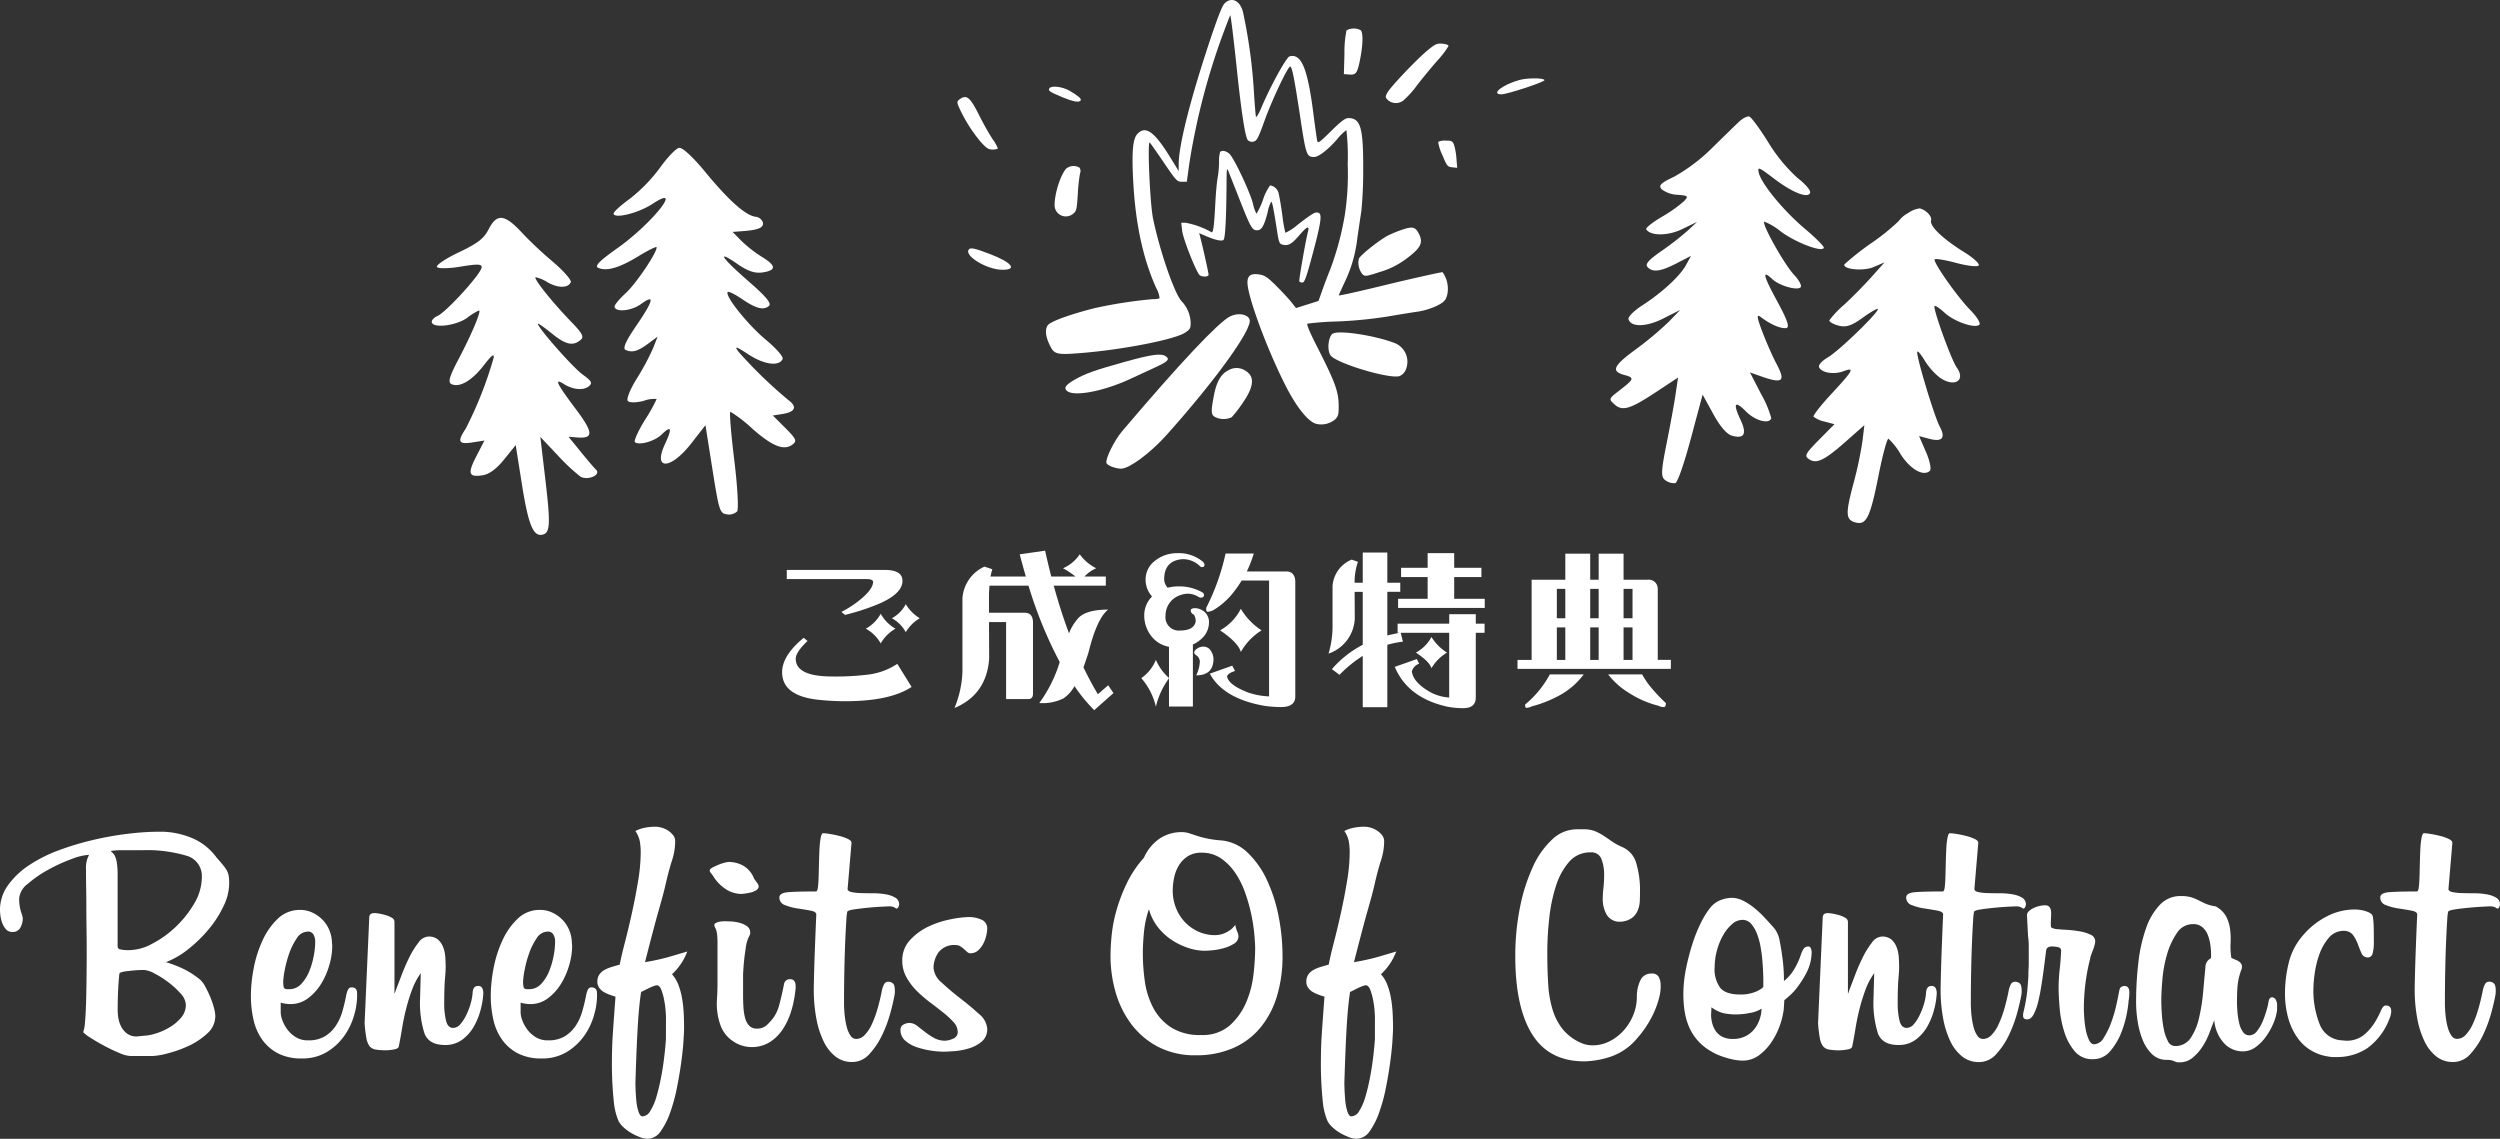 <svg xmlns="http://www.w3.org/2000/svg" width="485.416" height="221.112" viewBox="0 0 485.416 221.112">
  <rect x="0" y="0" width="485.416" height="221.112" fill="#333333" stroke="none"/>
  <g id="グループ_654" data-name="グループ 654" transform="translate(-20507.1 -15327)">
    <g id="グループ_648" data-name="グループ 648" transform="translate(20050 12497)">
      <g id="グループ_584" data-name="グループ 584" transform="translate(474.664 2815.044)">
        <path id="パス_1588" data-name="パス 1588" d="M436.539,379.18c-.507.82-2.213,3.688-3.784,6.359a34.248,34.248,0,0,1-5.6,7.185c-2.226,1.889-2.549,2.446-1.747,2.987a5.3,5.3,0,0,0,3.24.256c2.1-.386,2.208-.321,1.558.89a26.844,26.844,0,0,1-3.37,4.038c-1.491,1.524-2.5,2.9-2.288,3.106,1.095,1.069,4.387.184,6.675-1.791l2.48-2.143-1.24,2a57.617,57.617,0,0,1-3.942,5.215c-2.032,2.415-2.482,3.344-1.812,3.753,1.258.766,2.671.176,5.277-2.205l2.291-2.089-.453,1.908c-.562,2.376-3.067,6.357-6.163,9.791-1.32,1.462-2.164,2.914-1.926,3.305.865,1.421,3.706.616,6.442-1.825l2.8-2.5-1.558,2.8a63.644,63.644,0,0,1-4.83,6.867c-3.375,4.2-3.546,5.34-.8,5.34,2.034,0,2.032.256-.044,2.989-1.737,2.288-1.737,2.288-.4,2.992,1.876.989,3.189.186,7.3-4.454l3.321-3.75.383,3.274c.21,1.8.567,6.2.795,9.76.352,5.531.6,6.546,1.685,6.9a2.793,2.793,0,0,0,1.939,0c.391-.243.668-4.038.668-9.188v-8.774l2.989,3.116c1.952,2.034,3.561,3.116,4.641,3.116q3.622,0,.779-3.37c-2.363-2.8-2.138-3.471.619-1.858,2.164,1.266,5.024,1.237,5.024-.049a20.055,20.055,0,0,0-3.147-4.038l-3.147-3.466,1.972.158c4.832.391,5.283-.2,2.472-3.209-1.017-1.095-2.87-3.4-4.157-5.182-1.794-2.482-2.032-3.093-1.051-2.694,2.164.883,4.237,1.2,5.277.815.753-.28-.008-1.46-2.9-4.511-4.04-4.26-4.6-5.314-2.117-3.991,1.651.88,5.218.95,5.72.111.21-.344-.634-1.263-1.843-2.006-2.353-1.449-8.743-8.008-8.264-8.484a12.11,12.11,0,0,1,3.686,1.061c3.435,1.317,8.805,1.835,8.787.846-.008-.28-2.047-1.462-4.527-2.622-4.894-2.293-10.425-6.251-11.445-8.189-.582-1.105-.316-1.077,3.181.357,4.2,1.721,7.48,2.068,7.454.789-.008-.461-1.382-1.39-3.1-2.1a31.532,31.532,0,0,1-7.247-5.182c-2.288-2.148-4.493-3.911-4.9-3.911s-1.141.668-1.651,1.493Z" transform="matrix(0.966, 0.259, -0.259, 0.966, -3.397, -440.751)" fill="#fff"/>
        <path id="パス_1589" data-name="パス 1589" d="M15.072,3.243A31.157,31.157,0,0,1,8.341,8.276c-1.952.984-3.555,2.049-3.555,2.359,0,1.058,4.844.63,7.738-.686C19.373,6.836,11.9,13.7,4.406,17.4.631,19.264-.5,20.109.191,20.552c1.516.968,4.026.658,8.055-1,2.075-.855,3.776-1.383,3.776-1.176,0,.937-5.036,6.355-7.3,7.853-1.447.96-2.579,1.959-2.579,2.277,0,1.153,3.145,1.332,5.159.292,3.028-1.562,2.561-.356-1.537,3.985-2.554,2.707-3.381,3.991-2.8,4.354,1.206.763,2.267.635,4.531-.54L9.5,35.551,8.277,37.629a47.62,47.62,0,0,1-4.06,5.348c-1.578,1.824-2.636,3.591-2.39,4s1.573.612,3.02.471a5.854,5.854,0,0,1,2.579.031A33.8,33.8,0,0,1,4.47,51.219c-1.614,1.888-2.759,3.66-2.518,3.9.781.784,3.84.394,5.348-.676,2.157-1.532,2.269-.9.348,1.936-3.179,4.682.282,5.138,5.064.666l3.271-3.058V62.64c0,8.181.077,8.675,1.386,9.093a2.311,2.311,0,0,0,2.075-.254c.379-.379.835-4.907,1.009-10s.5-9.31.722-9.31A25.616,25.616,0,0,1,24.9,56.127c3.363,4.026,5.4,5.2,7.259,4.177.922-.51.794-.968-.945-3.358L29.2,54.178H31.15c2.454,0,3.035-.935,1.529-2.454a88.844,88.844,0,0,1-8.094-10.76c-.725-1.375-.42-1.24,1.908.856C29.137,44.2,31.959,45,32.8,43.607c.23-.379-.963-2.267-2.625-4.155-2.992-3.4-6.557-9.649-5.889-10.32.177-.174,1.258.576,2.454,1.7,2.454,2.315,3.852,2.933,5.033,2.223.643-.384-.223-1.849-3.171-5.374-4.529-5.41-5.284-7.169-1.547-3.6,1.762,1.683,3.058,2.344,4.593,2.344,2.707,0,2.761-.907.19-3.076a24.345,24.345,0,0,1-3.366-3.624l-1.416-1.982,1.888.156c3.145.259,4.216-.005,4.216-1.037a1.69,1.69,0,0,0-1.258-1.332q-2.832-.868-8.271-10.12C21.711,2.141,20.018,0,19.352,0c-.6,0-2.551,1.48-4.28,3.243Z" transform="translate(95.18 46.692) rotate(-9)" fill="#fff"/>
        <path id="パス_1590" data-name="パス 1590" d="M448.95,382.49a5.451,5.451,0,0,0-1.367,1.972,41.206,41.206,0,0,1-4.007,5.5,51.84,51.84,0,0,0-4.007,5.371c0,1.015,3.942.334,5.6-.965l1.845-1.449-1.719,3.4c-.929,1.845-2.632,4.843-3.719,6.551a18.846,18.846,0,0,0-2,3.686c0,.3.89.541,1.972.541,1.5,0,2.485-.637,4.133-2.671,1.183-1.462,2.273-2.555,2.41-2.415.427.437-5.208,9.856-6.926,11.572-.888.89-1.418,1.869-1.2,2.226.6.991,3.111.795,4.765-.373,2.029-1.434,1.882-.774-1.072,4.822-1.411,2.671-2.4,4.99-2.2,5.182a5.3,5.3,0,0,0,2.322.352h1.97l-2.1,3.686c-1.845,3.243-1.97,3.74-1.017,4.113,1.69.663,3-.425,6.036-5l2.738-4.131.445,3.083a74.6,74.6,0,0,1,.445,8.3c0,6.23.347,7.312,2.35,7.312,2.182,0,2.5-1.654,1.941-10.11-.264-4.007-.251-7.247.031-7.247a13.179,13.179,0,0,1,3.116,2.355c2.542,2.3,5.365,3.013,6.245,1.587.238-.388-.5-1.876-1.667-3.339l-2.1-2.64h1.97c2.671,0,3.168-.96,1.447-2.8-1.553-1.654-7.995-12.056-7.995-12.907,0-.287.795.256,1.812,1.24a13.145,13.145,0,0,0,3.657,2.441c3.243,1.222,5.171-.7,2.733-2.72-1.462-1.214-7.615-10.068-7.247-10.436.142-.142,1.144.21,2.288.807,2.226,1.157,6.434,1.436,7.043.466.22-.355-.875-1.385-2.464-2.316-2.989-1.755-9.193-6.921-9.209-7.666-.008-.243,1.9-.445,4.185-.445s4.283-.3,4.387-.668-1.4-1.147-3.305-1.724c-4.705-1.418-7.886-3.147-7.886-4.286,0-.839-1.4-1.716-2.733-1.716a4.778,4.778,0,0,0-1.939,1.462Z" transform="matrix(0.966, 0.259, -0.259, 0.966, 18.31, -429.441)" fill="#fff"/>
        <path id="パス_1593" data-name="パス 1593" d="M13.686,1.882c-1.135,1.575-2.52,2.331-6.36,3.46-2.7.8-4.795,1.76-4.657,2.141s2.108.679,4.562.661c3.4-.026,4.242.154,3.978.848-.517,1.358-8.16,7.454-9.923,7.912-.817.215-1.4.74-1.268,1.15.379,1.171,4.728,1.229,6.931.095A11.263,11.263,0,0,1,9.4,17.11c.582,0-2.067,4.28-5.453,8.809-2.257,3.022-2.718,4.034-2.034,4.49,1.429.953,4.027-.056,6.731-2.615,1.826-1.726,2.446-2.054,2.121-1.119a75.1,75.1,0,0,1-7.5,12.712c-2.054,2.223-1.86,2.83.909,2.83H6.509L4.478,44.985c-2.262,3.084-2.134,3.839.645,3.839q1.952,0,4.6-2.392l2.641-2.39V51.78c0,7.74.558,10.256,2.267,10.256,1.662,0,2.011-1.509,2.362-10.256l.343-8.557,2.738,4a37.142,37.142,0,0,0,3.745,4.828c1.258,1.04,4.078.31,3.212-.832-.312-.415-1.409-2.2-2.425-3.965l-1.857-3.207,1.573.384c3.225.786,3.355-.384.622-5.545-2.869-5.412-3.227-6.629-1.5-5.1,1.573,1.4,3.64,1.9,4.782,1.171.781-.5.63-.914-.881-2.413C25.7,30.915,20.289,22.4,20.289,21.451c0-.2,1.073.82,2.372,2.267,2.374,2.641,3.732,3.161,5.43,2.072.692-.441.395-1.255-1.381-3.773C23.7,17.74,20.7,12.453,21.3,12.453a7.51,7.51,0,0,1,2.139,1.355c1.826,1.455,3.786,1.747,4.434.658.225-.379-1.048-2.39-2.828-4.467a76.893,76.893,0,0,1-4.764-6.1c-2.961-4.528-4.449-4.984-6.59-2.013Z" transform="translate(63.467 59.811) rotate(-9)" fill="#fff"/>
      </g>
      <path id="パス_1709" data-name="パス 1709" d="M30.68-14.147a7.77,7.77,0,0,0-2.707,2.707,6.814,6.814,0,0,0-2.707-2.707,6.522,6.522,0,0,0,2.707-2.739A7.934,7.934,0,0,0,30.68-14.147ZM27.328-21.4q0,2.449-4.479,4.415a43.788,43.788,0,0,1-6.671,2.191l-.709-.58a20.032,20.032,0,0,0,3.738-2.449q2.417-2,2.417-3.384,0-.548-1.386-.548H4.866v-1.772H23.88Q27.328-23.525,27.328-21.4Zm-1.354,9.281a7.606,7.606,0,0,0-2.868,2.868,7.3,7.3,0,0,0-2.9-2.868,7.234,7.234,0,0,0,2.9-2.9A7.484,7.484,0,0,0,25.975-12.117ZM29.1-.806Q24.911,1.966,16.21,1.966a49.294,49.294,0,0,1-5.317-.29Q3.964.9,3.964-3.674q0-3.223,4.189-6.671l.741.612Q6.606-7.541,6.606-6.284q0,3.448,7.09,3.448a50.5,50.5,0,0,0,6.574-.322,13.243,13.243,0,0,0,6.059-2.127ZM44.228-20.464q-.064.741-.1,1.611v3.642H51.06q1.482,0,1.611,1.676V.58q-.032.935-.87.967H47.45V-13.406H44.131l.032,7.122Q43.648.677,37.428,3.287a20.174,20.174,0,0,0,1.547-7.122v-14.18a7.268,7.268,0,0,1,4.286-6.155l1.515.516a13.624,13.624,0,0,0-.354,1.418h6.864q-.612-2.095-1.192-4.318l4.931-.709q.58,2.61,1.192,5.027h4.705A15.581,15.581,0,0,0,58.5-23.848a7.514,7.514,0,0,0,3.255-2.707,8.72,8.72,0,0,0,3.19,2.707,6.968,6.968,0,0,0-2.288,1.611h4.157v1.772H56.7q1.354,4.931,2.965,9.249a9.434,9.434,0,0,1,1.966-3.126q1.644-1.482,5.64-1.482-2.191,1.708-3.835,8.379-.516,1.579-.967,2.836,1.354,2.8,2.8,5.221l2-1.74L68.3.387,64.563,3.706A32.015,32.015,0,0,1,60.728-.967,6.955,6.955,0,0,1,58.6,1.418a9.152,9.152,0,0,1-4.705.9A26.267,26.267,0,0,0,57.86-5.64,82.948,82.948,0,0,1,51.8-20.464ZM79.078-8.6a5.562,5.562,0,0,1-3.062-1.644,6.467,6.467,0,0,1-1.74-4.576,5.105,5.105,0,0,1,1.515-3.545,4.883,4.883,0,0,1-1.257-3.287,4.544,4.544,0,0,1,1.772-3.609,6.786,6.786,0,0,1,4.286-1.515,7.289,7.289,0,0,1,5.124,1.708.946.946,0,0,1,.258.516q0,.483-.516.483-.226,0-.548-.354a4.72,4.72,0,0,0-3.19-1.192q-3.545.258-3.577,3.867a2.489,2.489,0,0,0,.677,1.676,8.871,8.871,0,0,1,2.159-.258,9.058,9.058,0,0,1,4.576,1.16.617.617,0,0,1,.322.483q0,.516-.58.548a1.039,1.039,0,0,1-.451-.129,4.074,4.074,0,0,0-2.127-.645,5.015,5.015,0,0,0-2.514.806,4.19,4.19,0,0,0-1.8,3.48,2.579,2.579,0,0,0,2.8,2.868q2.739,0,3.062-1.772a2.483,2.483,0,0,0-.354-1.321.871.871,0,0,1-.612-.838q.032-.387.838-.419a3.121,3.121,0,0,1,1.74.645,2.643,2.643,0,0,1,.967,2.127,4.337,4.337,0,0,1-1.772,3.448,5.484,5.484,0,0,1-1.354.838V3H79.078V-2.481a15.185,15.185,0,0,0-2.546,5.511A12.8,12.8,0,0,0,73.7-2.514a8,8,0,0,0,2.836-3.545,9.866,9.866,0,0,0,2.546,3.513Zm6.768-.032a1.669,1.669,0,0,1,1.386.838,3.076,3.076,0,0,1,.483,1.772q-.129,2.965-3.352,2.965a7,7,0,0,0,.709-2.675,1.559,1.559,0,0,0-.806-1.289.689.689,0,0,1-.29-.451.6.6,0,0,1,.129-.387A2.207,2.207,0,0,1,85.845-8.637Zm4.222-18.079h5.479a25.5,25.5,0,0,1-1.354,3.48h7.638q1.644,0,1.772,1.869v22.4q0,2.063-2.771,2.063a23.73,23.73,0,0,1-3.158-.226Q89.648,1.482,87.005-3.384l4.351-1.547L91.9-3.9q-1.354.419-1.547,1.031Q90.615-1.192,94.482.29a14.411,14.411,0,0,0,4.028.741V-21.463H93.193A24.842,24.842,0,0,1,91.775-19.4a14.444,14.444,0,0,1-4.061,3.674,2.691,2.691,0,0,1-1.192.322q-.226,0-.226-.741A43.646,43.646,0,0,0,90.067-26.716Zm2.965,10.731a12.537,12.537,0,0,0,4.028,4.189,11.647,11.647,0,0,0-4.028,4.189Q92.484-9.442,89-11.795A9.877,9.877,0,0,0,93.032-15.984Zm22.088-3.287.032,5.124a7.518,7.518,0,0,1-5.092,6.864,18.966,18.966,0,0,0,.773-4.834V-20.4a5.994,5.994,0,0,1,3.706-5.124l1.225.419a12.2,12.2,0,0,0-.645,4.061H116.7v-5.865h4.77v5.865h2.514v1.772h-2.514V-10.8q1.192-.29,2.417-.516h-.419v-1.772h10.022v-1.837h5.156v1.837h1.708v1.772h-1.708V1.257q0,2.063-2.481,2.063a17.143,17.143,0,0,1-3.029-.29q-7.7-1.708-10.216-7.734L127.2-6.22l.451.9a2.268,2.268,0,0,0-1.418,1.482q.258,2.191,3.674,4.093a9.075,9.075,0,0,0,3.577,1V-11.312h-9.41L124.5-9.6a19.39,19.39,0,0,0-3.029.612V3.126H116.7V-6.832a24.151,24.151,0,0,0-4.512,3.674l-1.482-1.1A20.24,20.24,0,0,1,116.7-8.991v-10.28Zm9.023-4.673H129.3V-26.78h5.156v2.836h5.285v1.8h-5.285v4.222h5.93v1.772H123.563v-1.772H129.3V-22.14h-5.156Zm5.9,13.438a9.228,9.228,0,0,0,3.029,3.029,8.452,8.452,0,0,0-3.029,3.029q-.419-1.321-3.029-3.029A7.344,7.344,0,0,0,130.041-10.506Zm16.706,4.447h2.739V-21.624h6.542v-5.06h4.834v5.06h1.644v-5.06h4.834v5.06h4.737a1.748,1.748,0,0,1,1.9,1.837V-6.059h2.546v1.74H146.747Zm22.333,0v-6.316h-1.74v6.316Zm-6.574,0v-6.316h-1.644v6.316Zm-6.478,0v-6.316h-1.644v6.316Zm-1.644-8.089h1.644v-5.7h-1.644Zm6.478-5.7v5.7h1.644v-5.7Zm6.478,0v5.7h1.74v-5.7Zm-14.309,16.6h6.574A14.449,14.449,0,0,1,154.771.9a22.984,22.984,0,0,1-5.253,2.063,2.561,2.561,0,0,1-1.063.29q-.226,0-.226-.645A19.59,19.59,0,0,0,153.031-3.255Zm17.918,0a15.283,15.283,0,0,0,1.869,2.707,31.58,31.58,0,0,0,2.739,2.868q0,.709-.354.773a2.292,2.292,0,0,1-1.1-.258,19.066,19.066,0,0,1-5.8-2.546,14.7,14.7,0,0,1-3.964-3.545Z" transform="translate(605 2964.186)" fill="#fff"/>
      <path id="パス_1710" data-name="パス 1710" d="M37.6-32.361a10.207,10.207,0,0,1-1.069,4.243,20.68,20.68,0,0,1-2.829,4.451,26.515,26.515,0,0,1-3.968,3.9,16.364,16.364,0,0,1-4.416,2.588,22.37,22.37,0,0,1,3.484,1.345,16.338,16.338,0,0,1,3.208,2.1,4.662,4.662,0,0,1,.931,1.276,20.218,20.218,0,0,1,.966,2,16.321,16.321,0,0,1,.724,2.1,6.8,6.8,0,0,1,.276,1.656,4.514,4.514,0,0,1-1.621,3.416A13.84,13.84,0,0,1,29.6-.863,23.541,23.541,0,0,1,25.565.552a13.734,13.734,0,0,1-2.726.483H18.354a6.245,6.245,0,0,1-2.1-.586q-1.414-.587-2.9-1.38T10.695-2.484a7.23,7.23,0,0,1-1.449-1.1,6.406,6.406,0,0,0,.345-1.829q.138-1.414.207-3.519t.1-4.692q.034-2.587.035-5.278T9.9-23.771q-.034-2.173-.034-4.071T9.832-31.5Q9.8-33.258,9.8-35.121a5.692,5.692,0,0,1,.311-2.277q.31-.621.241-.621a11.181,11.181,0,0,0-3.381.828,31.661,31.661,0,0,0-4.52,2.07A22.36,22.36,0,0,0-1.484-32.4,4.011,4.011,0,0,0-3.174-29.6a8.422,8.422,0,0,0,.345,2.622,8.139,8.139,0,0,1,.345,1.173,3.72,3.72,0,0,1-.483,1.967,1.648,1.648,0,0,1-1.518.794A1.609,1.609,0,0,1-5.8-23.632a4.068,4.068,0,0,1-.724-1.311,6.526,6.526,0,0,1-.311-1.414q-.069-.69-.069-.9a8.2,8.2,0,0,1,1.587-4.9,15.678,15.678,0,0,1,4.14-3.9,28.138,28.138,0,0,1,5.831-2.9,55.282,55.282,0,0,1,6.727-2,61.678,61.678,0,0,1,6.727-1.173,51.3,51.3,0,0,1,5.831-.38h.552A15.905,15.905,0,0,1,30.326-41.3a11.1,11.1,0,0,1,4.52,3.416.982.982,0,0,1,.172.207.541.541,0,0,0,.1.138q.9,1.035,1.38,1.622a5.308,5.308,0,0,1,.724,1.1,3.56,3.56,0,0,1,.311,1.069A11.442,11.442,0,0,1,37.6-32.361Zm-5.313-1.38a4.051,4.051,0,0,0-2.967-4.105,27.007,27.007,0,0,0-8.694-1.069H16.525a13.408,13.408,0,0,0-1.9.138,2.069,2.069,0,0,0,.379.414,1.91,1.91,0,0,1,.449.655A5.256,5.256,0,0,1,15.8-36.4a15.906,15.906,0,0,1,.138,2.381v13.593a.756.756,0,0,0,.311.725,7.5,7.5,0,0,0,2.243.172A9.41,9.41,0,0,0,22.6-20.735a19.609,19.609,0,0,0,4.52-3.208A20.657,20.657,0,0,0,30.774-28.5,10.138,10.138,0,0,0,32.292-33.741ZM29.187-8.9a3.452,3.452,0,0,0-1.035-2.208,16.03,16.03,0,0,0-2.415-2.208,17.746,17.746,0,0,0-2.691-1.69,5.036,5.036,0,0,0-1.932-.656,22.958,22.958,0,0,0-3.1.207,5.636,5.636,0,0,0-1.656.345,2.278,2.278,0,0,0-.138.759q-.069.69-.138,1.759t-.1,2.312q-.034,1.242-.035,2.415a9.922,9.922,0,0,0,.138,1.553,5.406,5.406,0,0,0,.552,1.656,4,4,0,0,0,1.139,1.346,3.048,3.048,0,0,0,1.9.552l1.38-.138a8.33,8.33,0,0,0,2.1-.379A12.25,12.25,0,0,0,25.84-4.416a8.954,8.954,0,0,0,2.346-1.9A3.812,3.812,0,0,0,29.187-8.9Zm33.258-1.725a14,14,0,0,1-.621,3.864,12.969,12.969,0,0,1-1.932,3.967A11.3,11.3,0,0,1,56.546.276a9.161,9.161,0,0,1-4.865,1.242A9.8,9.8,0,0,1,47.127.552a8.7,8.7,0,0,1-3.07-2.622,10.564,10.564,0,0,1-1.725-3.9,20.965,20.965,0,0,1-.518-4.727,28.573,28.573,0,0,1,.552-5.313,22.94,22.94,0,0,1,1.725-5.417,13.577,13.577,0,0,1,2.967-4.209A6.108,6.108,0,0,1,51.4-27.324a5.46,5.46,0,0,1,2.346.517,6.769,6.769,0,0,1,1.932,1.346,6.243,6.243,0,0,1,1.311,1.932,6.609,6.609,0,0,1,.552,2.277l.069.966a13.481,13.481,0,0,1-.552,3.622,14.439,14.439,0,0,1-1.587,3.657,10.058,10.058,0,0,1-2.553,2.829,5.6,5.6,0,0,1-3.45,1.139,6.738,6.738,0,0,1-.862-.069,7.009,7.009,0,0,1-1-.207v2a4.614,4.614,0,0,0,.311,1.38,6.851,6.851,0,0,0,.931,1.76,6.055,6.055,0,0,0,1.621,1.518A4.374,4.374,0,0,0,52.923-2,6.121,6.121,0,0,0,56.2-2.795a6.838,6.838,0,0,0,2.1-2.035,10.007,10.007,0,0,0,1.277-2.794q.448-1.553.724-3a4.845,4.845,0,0,1,.414-1.311.741.741,0,0,1,.69-.345q1.035,0,1.035,1.173ZM54.3-21.321a2.632,2.632,0,0,0-.311-1.173,1.156,1.156,0,0,0-1.139-.621A2.574,2.574,0,0,0,50.715-21.8a12.6,12.6,0,0,0-1.484,3,21.291,21.291,0,0,0-.862,3.243,15.114,15.114,0,0,0-.276,2.036v.207a3.923,3.923,0,0,0,.1,1q.1.38.725.38h.345a3.09,3.09,0,0,0,2.346-1.035,7.989,7.989,0,0,0,1.553-2.484,15.078,15.078,0,0,0,.862-2.967,14.469,14.469,0,0,0,.276-2.484ZM74.8-15.042a13.744,13.744,0,0,0-1.69,3.208,35.675,35.675,0,0,0-1.139,3.657q-.483,1.9-.793,3.8T70.518-.759q-.138.414-1.069.552A10.425,10.425,0,0,1,68.1-.069a12.265,12.265,0,0,1-2.035-.138A1.893,1.893,0,0,1,64.86-.863a3.676,3.676,0,0,1-.621-1.587,26.418,26.418,0,0,1-.345-2.864l.9-20.493q0-.9.966-.9a6.291,6.291,0,0,1,.966.1,10.7,10.7,0,0,1,1.311.31,4.618,4.618,0,0,1,1.173.518.875.875,0,0,1,.483.724V-11.04a1.9,1.9,0,0,0,.207-.552q.483-1.242,1.173-3.071a36.981,36.981,0,0,1,1.518-3.485,16.178,16.178,0,0,1,1.759-2.829,2.538,2.538,0,0,1,1.9-1.173,2.757,2.757,0,0,1,1.9.587,3.766,3.766,0,0,1,1,1.483,6.568,6.568,0,0,1,.414,1.932q.069,1.035.069,2,0,.69-.138,2.277T79.35-9.108a14.028,14.028,0,0,0,.345,3.243q.345,1.449,1.38,1.449a1.832,1.832,0,0,0,1.38-.69,7.738,7.738,0,0,0,1.138-1.725,13.346,13.346,0,0,0,.862-2.208,10.277,10.277,0,0,0,.414-2.208q.069-1.311,1.035-1.311a.834.834,0,0,1,.828.414,2.134,2.134,0,0,1,.207.966v.138a15.574,15.574,0,0,1-.518,3.105,13.317,13.317,0,0,1-1.311,3.243,8.248,8.248,0,0,1-2.242,2.553A5.474,5.474,0,0,1,79.488-1.1q-3.1,0-3.967-2.243a19.554,19.554,0,0,1-.863-6.658Zm34.224,4.416a14,14,0,0,1-.621,3.864,12.969,12.969,0,0,1-1.932,3.967A11.3,11.3,0,0,1,103.12.276a9.161,9.161,0,0,1-4.865,1.242A9.8,9.8,0,0,1,93.7.552a8.7,8.7,0,0,1-3.07-2.622,10.564,10.564,0,0,1-1.725-3.9,20.966,20.966,0,0,1-.517-4.727,28.573,28.573,0,0,1,.552-5.313,22.94,22.94,0,0,1,1.725-5.417,13.577,13.577,0,0,1,2.967-4.209,6.108,6.108,0,0,1,4.347-1.691,5.46,5.46,0,0,1,2.346.517,6.769,6.769,0,0,1,1.932,1.346,6.243,6.243,0,0,1,1.311,1.932,6.609,6.609,0,0,1,.552,2.277l.069.966a13.481,13.481,0,0,1-.552,3.622,14.439,14.439,0,0,1-1.587,3.657A10.058,10.058,0,0,1,99.5-10.177a5.6,5.6,0,0,1-3.45,1.139,6.738,6.738,0,0,1-.862-.069,7.009,7.009,0,0,1-1-.207v2a4.614,4.614,0,0,0,.311,1.38,6.851,6.851,0,0,0,.931,1.76,6.055,6.055,0,0,0,1.622,1.518A4.374,4.374,0,0,0,99.5-2a6.121,6.121,0,0,0,3.277-.794,6.838,6.838,0,0,0,2.1-2.035,10.008,10.008,0,0,0,1.276-2.794q.449-1.553.725-3a4.845,4.845,0,0,1,.414-1.311.741.741,0,0,1,.69-.345q1.035,0,1.035,1.173Zm-8.142-10.695a2.632,2.632,0,0,0-.311-1.173,1.156,1.156,0,0,0-1.138-.621A2.574,2.574,0,0,0,97.29-21.8a12.6,12.6,0,0,0-1.483,3,21.291,21.291,0,0,0-.862,3.243,15.115,15.115,0,0,0-.276,2.036v.207a3.923,3.923,0,0,0,.1,1q.1.38.724.38h.345a3.09,3.09,0,0,0,2.346-1.035,7.989,7.989,0,0,0,1.552-2.484,15.078,15.078,0,0,0,.863-2.967,14.47,14.47,0,0,0,.276-2.484Zm25.668,2.07a11.552,11.552,0,0,1-1.069,2.139,11.331,11.331,0,0,1-1.9,2.277,6.524,6.524,0,0,1,1.242,2.07,13.558,13.558,0,0,1,.725,2.691,24.842,24.842,0,0,1,.311,2.932q.069,1.483.069,2.864,0,.345-.1,2.1t-.414,4.14Q125.1,4.347,124.579,7a34.428,34.428,0,0,1-1.311,4.9,14.808,14.808,0,0,1-1.863,3.726,3.125,3.125,0,0,1-2.588,1.483,4.218,4.218,0,0,1-1.449-.31,11.5,11.5,0,0,1-1.621-.759,8.367,8.367,0,0,1-1.483-1.069,4.942,4.942,0,0,1-1.035-1.242,12.631,12.631,0,0,1-.966-4.036,69.075,69.075,0,0,1-.345-7.831q0-2.691.207-5.658t.483-6.693q-.483-.138-1.07-.345a7.221,7.221,0,0,1-1.138-.517,2.917,2.917,0,0,1-.932-.828,1.987,1.987,0,0,1-.38-1.208,2.38,2.38,0,0,1,.38-1.38,2.9,2.9,0,0,1,1-.9,7.261,7.261,0,0,1,1.414-.587q.793-.241,1.552-.448.276-1.518.966-4.175t1.38-5.761q.69-3.1,1.208-6.245a34.62,34.62,0,0,0,.517-5.554,12.657,12.657,0,0,0-.173-2.208,5.336,5.336,0,0,0-.862-2,6.538,6.538,0,0,1,1.621-.587,9.91,9.91,0,0,1,2.312-.242,4.566,4.566,0,0,1,1.139.173,4.28,4.28,0,0,1,1.242.552,4.17,4.17,0,0,1,1,.9,1.876,1.876,0,0,1,.414,1.208,12.157,12.157,0,0,1-.621,3.726q-.621,1.932-1.173,4.347-.276,1.242-.621,2.519t-.828,2.967q-.483,1.691-1.1,4.037t-1.518,5.865q.828-.138,1.518-.276t1.587-.345q.9-.207,2.07-.552T126.546-19.251Zm-4.14,12.627q0-.138-.069-1.1a18.382,18.382,0,0,0-.276-2.07,11.461,11.461,0,0,0-.552-2q-.345-.9-.9-.9a2.58,2.58,0,0,0-.621.172,9.408,9.408,0,0,0-1.035.449l-1.38.69q-.414,2.691-.655,6.831t-.449,10.9q0,.138.035,1.138t.138,2.174a9.8,9.8,0,0,0,.414,2.139q.31.966.793.966a1.9,1.9,0,0,0,1.518-1.07A10.5,10.5,0,0,0,120.543,9q.483-1.622.863-3.554t.586-3.588Q122.2.207,122.3-.966t.1-1.311Zm18.009-25.323a.919.919,0,0,1-.483.794,3.4,3.4,0,0,1-1.07.448,10.852,10.852,0,0,1-1.139.207q-.552.069-.69.069a5.614,5.614,0,0,1-2.863-.828,8.046,8.046,0,0,1-2.587-2.622q-.138-.207-.414-.552a1.058,1.058,0,0,1-.276-.483q0-.345.518-.621t1.173-.552a7.855,7.855,0,0,1,1.242-.414,4.3,4.3,0,0,1,.794-.138,5.916,5.916,0,0,1,2.725.69,4.982,4.982,0,0,1,2.174,2.553q.138.207.518.724A1.637,1.637,0,0,1,140.415-31.947Zm7.038,20.907a20.325,20.325,0,0,1-.759,3.45,13.446,13.446,0,0,1-1.552,3.346,8.6,8.6,0,0,1-2.519,2.553,6.624,6.624,0,0,1-3.726,1,6.421,6.421,0,0,1-3.519-1.173,6.216,6.216,0,0,1-2.45-3.243,12.39,12.39,0,0,1-.655-3.864q0-.552.069-1.656t.069-2.691v-7.59q0-.552-.035-1.173a6.262,6.262,0,0,0-.173-1.173,3.1,3.1,0,0,0-.242-.621,1.344,1.344,0,0,1-.173-.483.513.513,0,0,1,.345-.449,2.667,2.667,0,0,1,.759-.242,4.829,4.829,0,0,1,.794-.069h.38q.207,0,.966.035a8.058,8.058,0,0,1,1.587.241,4.561,4.561,0,0,1,1.483.656,1.455,1.455,0,0,1,.656,1.277q.069.207-.242.759a7.209,7.209,0,0,0-.587,1.932q-.069.552-.138,1t-.138,1q-.069.552-.138,1.345t-.138,2.036v4.14q0,1.1.069,2.242a10.889,10.889,0,0,0,.311,2.07,3.419,3.419,0,0,0,.794,1.518A1.9,1.9,0,0,0,140-4.278a2.8,2.8,0,0,0,2.07-.759,12.855,12.855,0,0,0,1.173-1.311,7.686,7.686,0,0,0,1.173-2.588q.414-1.552.759-3.208l.138-.69a1.152,1.152,0,0,1,1.242-1.035q1.035,0,1.035,1.449v.345Zm3.657-1.449q.069-3.519.207-7.176t.276-6.762q0-.552-1.1-.759t-2.484-.414a10.878,10.878,0,0,1-2.484-.656,1.535,1.535,0,0,1-1.1-1.483q0-.9,1.794-1.035t5.313-.138q.276,0,.38-.828t.138-2.1q.034-1.276.069-2.725t.1-2.726a14.44,14.44,0,0,1,.242-2.1q.173-.828.449-.828a9.737,9.737,0,0,1,1.242.138q.9.138,1.863.38a9.043,9.043,0,0,1,1.691.586q.725.345.725.759l-.759,8.97q0,.414.725.587a9.522,9.522,0,0,0,1.863.207q1.139.035,2.415.035a13.492,13.492,0,0,1,2.415.207,5.353,5.353,0,0,1,1.863.656,1.479,1.479,0,0,1,.724,1.345,1.3,1.3,0,0,1-.138.449q-.138.31-.345.31a.691.691,0,0,1-.38-.207,2.36,2.36,0,0,0-1.277-.207q-.276,0-1.518.069t-2.622.207q-1.38.138-2.519.311t-1.276.448a10.243,10.243,0,0,0-.173,1.622q-.1,1.484-.207,3.9t-.173,5.554q-.069,3.139-.069,6.589a23.11,23.11,0,0,0,.138,2.553,14.471,14.471,0,0,0,.414,2.242,5.059,5.059,0,0,0,.725,1.621,1.3,1.3,0,0,0,1.069.621,2.308,2.308,0,0,0,1.656-.759,7.36,7.36,0,0,0,1.38-2.07,20.068,20.068,0,0,0,1.1-2.967q.483-1.656.828-3.381a4.811,4.811,0,0,1,.483-1.484.909.909,0,0,1,.828-.449,1.325,1.325,0,0,1,.863.311q.38.31.38,1.415a3.571,3.571,0,0,1-.069.9q-.207,1.242-.794,3.416a25.307,25.307,0,0,1-1.587,4.278A14.949,14.949,0,0,1,161.943.621a4.45,4.45,0,0,1-3.381,1.587,5.141,5.141,0,0,1-3.243-1.07,8.287,8.287,0,0,1-2.311-2.967,17.433,17.433,0,0,1-1.415-4.485,30.272,30.272,0,0,1-.483-5.555Zm33.672,8.211a3.1,3.1,0,0,1-1.1,2.553A7.12,7.12,0,0,1,181.16-.414,13.577,13.577,0,0,1,178.33.1q-1.414.1-2.035.1A16.917,16.917,0,0,1,173.914,0a16.068,16.068,0,0,1-2.76-.655,6.446,6.446,0,0,1-2.277-1.277A2.655,2.655,0,0,1,167.946-4a1.109,1.109,0,0,1,.587-1.069,2.428,2.428,0,0,1,1.138-.311,2.427,2.427,0,0,1,1.484.552q.725.552,1.518,1.173a14.615,14.615,0,0,0,1.759,1.173,4.371,4.371,0,0,0,2.208.552,4.223,4.223,0,0,0,1.484-.38,1.355,1.355,0,0,0,.931-1.345,2.793,2.793,0,0,0-.794-1.863,16.1,16.1,0,0,0-2-1.863q-1.208-.966-2.587-2a24.122,24.122,0,0,1-2.588-2.242,11.677,11.677,0,0,1-2-2.656,6.5,6.5,0,0,1-.794-3.174,5.729,5.729,0,0,1,1.552-4.071A11.584,11.584,0,0,1,173.5-24.15a18.463,18.463,0,0,1,4.313-1.38,20.007,20.007,0,0,1,3.45-.414,6.12,6.12,0,0,1,2.346.483,1.831,1.831,0,0,1,1.173,1.863,6.2,6.2,0,0,1-.173,1.208,6.6,6.6,0,0,1-.552,1.552,4.775,4.775,0,0,1-1,1.345,2.218,2.218,0,0,1-1.587.587.843.843,0,0,1-.552-.242q-.276-.241-.621-.552a5.481,5.481,0,0,0-.725-.552,1.572,1.572,0,0,0-.863-.241,3.8,3.8,0,0,0-3.381,1.415,5.232,5.232,0,0,0-.966,3,4.189,4.189,0,0,0,1.622,2.9q1.622,1.518,3.588,3.036t3.588,3A4.085,4.085,0,0,1,184.782-4.278Zm57.339-14.145a26.554,26.554,0,0,1-1.1,7.9,17.438,17.438,0,0,1-3.243,6.106A14.275,14.275,0,0,1,232.5-.483,17.764,17.764,0,0,1,225.285.9a15.424,15.424,0,0,1-7.418-1.691,15.407,15.407,0,0,1-5.175-4.45,19.036,19.036,0,0,1-3-6.176,25.363,25.363,0,0,1-.966-6.934,41.084,41.084,0,0,1,.242-4.243,28.043,28.043,0,0,1,.966-4.83,32.715,32.715,0,0,1,1.967-5.106,21.569,21.569,0,0,1,3.312-4.933,8.787,8.787,0,0,1,3.07-3.726,7.581,7.581,0,0,1,4.243-1.242,4.673,4.673,0,0,1,1.415.207q.655.207,1.484.483t1.9.518a20.3,20.3,0,0,0,2.588.38A8.462,8.462,0,0,1,235.29-38.5a17.5,17.5,0,0,1,3.795,5.348,29.988,29.988,0,0,1,2.277,7.073A39.661,39.661,0,0,1,242.121-18.423Zm-5.313-1.242q0-1.173-.173-3.036a32.983,32.983,0,0,0-.621-3.933,32.737,32.737,0,0,0-1.207-4.174,16.348,16.348,0,0,0-1.932-3.8,10.5,10.5,0,0,0-2.76-2.76,6.508,6.508,0,0,0-3.726-1.069,4.8,4.8,0,0,0-2.657.69,5.478,5.478,0,0,0-1.725,1.76,7.455,7.455,0,0,0-.932,2.38,12.377,12.377,0,0,0-.276,2.553,9.009,9.009,0,0,0,.621,3.312,8.5,8.5,0,0,0,1.725,2.76,8.244,8.244,0,0,0,2.622,1.863,7.745,7.745,0,0,0,3.243.69,4.712,4.712,0,0,0,2.346-.621,4.353,4.353,0,0,0,1.587-1.38,5.93,5.93,0,0,0,.38,1.311,2.381,2.381,0,0,1,.242.9,1.662,1.662,0,0,1-.863,1.449,7.28,7.28,0,0,1-1.967.862,12.453,12.453,0,0,1-2.173.414q-1.069.1-1.553.1a10.437,10.437,0,0,1-3.1-.517,13.157,13.157,0,0,1-3.208-1.518,11.429,11.429,0,0,1-2.76-2.519,9.744,9.744,0,0,1-1.759-3.519,19.033,19.033,0,0,0-.966,4.451Q215-20.769,215-18.837a39.021,39.021,0,0,0,.38,5.313,15.759,15.759,0,0,0,1.587,5.106,10.3,10.3,0,0,0,3.45,3.864,10.343,10.343,0,0,0,5.9,1.518,8,8,0,0,0,5.485-1.794,12.5,12.5,0,0,0,3.174-4.347,18.741,18.741,0,0,0,1.484-5.451A43.376,43.376,0,0,0,236.808-19.665Zm27.393.414a11.552,11.552,0,0,1-1.07,2.139,11.331,11.331,0,0,1-1.9,2.277,6.523,6.523,0,0,1,1.242,2.07,13.557,13.557,0,0,1,.724,2.691,24.838,24.838,0,0,1,.311,2.932q.069,1.483.069,2.864,0,.345-.1,2.1t-.414,4.14q-.311,2.381-.828,5.037a34.424,34.424,0,0,1-1.311,4.9,14.808,14.808,0,0,1-1.863,3.726,3.126,3.126,0,0,1-2.588,1.483,4.218,4.218,0,0,1-1.449-.31,11.5,11.5,0,0,1-1.621-.759,8.367,8.367,0,0,1-1.484-1.069,4.941,4.941,0,0,1-1.035-1.242,12.631,12.631,0,0,1-.966-4.036,69.077,69.077,0,0,1-.345-7.831q0-2.691.207-5.658t.483-6.693q-.483-.138-1.069-.345a7.22,7.22,0,0,1-1.139-.517,2.917,2.917,0,0,1-.932-.828,1.987,1.987,0,0,1-.38-1.208,2.38,2.38,0,0,1,.38-1.38,2.9,2.9,0,0,1,1-.9,7.261,7.261,0,0,1,1.415-.587q.793-.241,1.552-.448.276-1.518.966-4.175t1.38-5.761q.69-3.1,1.207-6.245a34.619,34.619,0,0,0,.518-5.554,12.656,12.656,0,0,0-.173-2.208,5.336,5.336,0,0,0-.863-2,6.538,6.538,0,0,1,1.622-.587,9.91,9.91,0,0,1,2.311-.242,4.567,4.567,0,0,1,1.139.173,4.28,4.28,0,0,1,1.242.552,4.169,4.169,0,0,1,1,.9,1.876,1.876,0,0,1,.414,1.208,12.157,12.157,0,0,1-.621,3.726q-.621,1.932-1.173,4.347-.276,1.242-.621,2.519t-.828,2.967q-.483,1.691-1.1,4.037t-1.518,5.865q.828-.138,1.518-.276T259.1-17.8q.9-.207,2.07-.552T264.2-19.251Zm-4.14,12.627q0-.138-.069-1.1a18.38,18.38,0,0,0-.276-2.07,11.46,11.46,0,0,0-.552-2q-.345-.9-.9-.9a2.58,2.58,0,0,0-.621.172,9.41,9.41,0,0,0-1.035.449l-1.38.69q-.414,2.691-.656,6.831t-.449,10.9q0,.138.035,1.138T254.3,9.66a9.8,9.8,0,0,0,.414,2.139q.311.966.794.966a1.9,1.9,0,0,0,1.518-1.07A10.5,10.5,0,0,0,258.2,9q.483-1.622.863-3.554t.586-3.588q.207-1.656.311-2.829t.1-1.311Zm55.131-3.45a17.626,17.626,0,0,1-1.553,3.864,19.835,19.835,0,0,1-2.656,3.8,11.525,11.525,0,0,1-5.175,3.588,17.076,17.076,0,0,1-5.106.9q-6.831,0-10.108-5.244t-3.277-15.111a47.483,47.483,0,0,1,.931-9.66,34.815,34.815,0,0,1,2.518-7.831,16.275,16.275,0,0,1,3.76-5.279,6.9,6.9,0,0,1,4.658-1.932h1.449a5.678,5.678,0,0,1,2.1.345,9.451,9.451,0,0,1,1.656.862q.794.517,1.622,1.1a12.111,12.111,0,0,0,2.07,1.138,4.812,4.812,0,0,1,2.76,3.278,18.136,18.136,0,0,1,.69,5.071q0,.966-.035,2a5.572,5.572,0,0,1-.379,1.9,3.649,3.649,0,0,1-1.1,1.483,4.044,4.044,0,0,1-2.208.759,2.869,2.869,0,0,1-2.76-1.38,6.06,6.06,0,0,1-.759-2.967,20.709,20.709,0,0,1,.138-2.174,24.055,24.055,0,0,0,.138-2.587,8.232,8.232,0,0,0-.518-3.036,2.039,2.039,0,0,0-2.1-1.311,5.325,5.325,0,0,0-4.174,1.829,13.091,13.091,0,0,0-2.553,4.658,30.867,30.867,0,0,0-1.311,6.279,61.221,61.221,0,0,0-.38,6.693q0,3.312.173,6.106a21.162,21.162,0,0,0,.862,5,11.45,11.45,0,0,0,2,3.829,9.542,9.542,0,0,0,3.657,2.657,5.375,5.375,0,0,0,2.139.414,7.105,7.105,0,0,0,3.277-.794,9.321,9.321,0,0,0,2.725-2.1,10.3,10.3,0,0,0,1.863-3,9.139,9.139,0,0,0,.69-3.484,7.315,7.315,0,0,1,.656-3.174,2.24,2.24,0,0,1,2.173-1.38,1.459,1.459,0,0,1,1.449.69,3.5,3.5,0,0,1,.345,1.587A8.423,8.423,0,0,1,315.192-10.074Zm28.083-9.66a1.018,1.018,0,0,1,.966-.483q.345,0,.483.414a2.27,2.27,0,0,1,.138.69,8.957,8.957,0,0,1-.931,3.83,18.367,18.367,0,0,1-1.829,2.932,9.984,9.984,0,0,1-1.207,1.38q-.655.621-1.345,1.173-.069,1.173-.1,1.622a4.522,4.522,0,0,1-.1.725,13.979,13.979,0,0,1-.69,2.622,14,14,0,0,1-1.553,3.1A10.366,10.366,0,0,1,334.685.863a5.285,5.285,0,0,1-3.277,1.07,8.354,8.354,0,0,1-1.415-.138,14.931,14.931,0,0,1-1.621-.38,16.08,16.08,0,0,1-1.587-.552,8.689,8.689,0,0,1-1.311-.656,10.088,10.088,0,0,1-2.829-2.277,10.088,10.088,0,0,1-1.691-2.795A12.849,12.849,0,0,1,320.16-7.9a22.715,22.715,0,0,1-.207-3,25.308,25.308,0,0,1,.517-5.037,44.849,44.849,0,0,1,1.277-4.9,27.612,27.612,0,0,1,1.725-4.209,15.105,15.105,0,0,1,1.863-2.9,4.9,4.9,0,0,1,2-1.345,6.218,6.218,0,0,1,2-.38,4.9,4.9,0,0,1,2.208.552,12.059,12.059,0,0,1,2.139,1.38,19.358,19.358,0,0,1,2.036,1.9q1,1.069,1.9,2.1a5.189,5.189,0,0,1,1.035,2.45q.345,1.69.552,3.415.138.966.207,2.07t.069,2.277a7.87,7.87,0,0,0,1.656-1.76,12.889,12.889,0,0,0,1-1.759,15.572,15.572,0,0,0,.621-1.552A4.855,4.855,0,0,1,343.275-19.734Zm-7.8,5.934q0-.276-.034-1.242t-.138-2.277q-.1-1.311-.345-2.726a13.693,13.693,0,0,0-.69-2.588,6.505,6.505,0,0,0-1.139-1.966,2.192,2.192,0,0,0-1.725-.794,3.052,3.052,0,0,0-2,.828,8.173,8.173,0,0,0-1.725,2.139,12.323,12.323,0,0,0-1.207,2.967,12.374,12.374,0,0,0-.449,3.243,6.09,6.09,0,0,0,1.1,4.037q1.1,1.276,3.8,1.276a7.5,7.5,0,0,0,3.277-.621q1.276-.621,1.276-.966Zm-.345,5.658a6.22,6.22,0,0,1-2.277.828,13.345,13.345,0,0,1-2.415.276,11.38,11.38,0,0,1-2.863-.276,7.18,7.18,0,0,1-2.174-1.1l-.069,1.449a6.542,6.542,0,0,0,.207,1.587,4.979,4.979,0,0,0,.656,1.518,3.429,3.429,0,0,0,1.276,1.138,4.308,4.308,0,0,0,2.07.449,5.311,5.311,0,0,0,2.587-.586,5.182,5.182,0,0,0,1.725-1.484,6.347,6.347,0,0,0,.966-1.932A6.556,6.556,0,0,0,335.133-8.142Zm21.873-6.9a13.744,13.744,0,0,0-1.691,3.208,35.679,35.679,0,0,0-1.138,3.657q-.483,1.9-.793,3.8t-.656,3.623q-.138.414-1.069.552a10.425,10.425,0,0,1-1.346.138,12.265,12.265,0,0,1-2.035-.138,1.893,1.893,0,0,1-1.207-.656,3.676,3.676,0,0,1-.621-1.587,26.421,26.421,0,0,1-.345-2.864l.9-20.493q0-.9.966-.9a6.291,6.291,0,0,1,.966.1,10.7,10.7,0,0,1,1.311.31,4.618,4.618,0,0,1,1.173.518.875.875,0,0,1,.483.724V-11.04a1.9,1.9,0,0,0,.207-.552q.483-1.242,1.173-3.071a36.979,36.979,0,0,1,1.518-3.485,16.178,16.178,0,0,1,1.759-2.829,2.538,2.538,0,0,1,1.9-1.173,2.757,2.757,0,0,1,1.9.587,3.766,3.766,0,0,1,1,1.483,6.567,6.567,0,0,1,.414,1.932q.069,1.035.069,2,0,.69-.138,2.277t-.138,4.761a14.027,14.027,0,0,0,.345,3.243q.345,1.449,1.38,1.449a1.832,1.832,0,0,0,1.38-.69A7.738,7.738,0,0,0,365.8-6.831a13.347,13.347,0,0,0,.863-2.208,10.28,10.28,0,0,0,.414-2.208q.069-1.311,1.035-1.311a.834.834,0,0,1,.828.414,2.134,2.134,0,0,1,.207.966v.138a15.575,15.575,0,0,1-.517,3.105,13.318,13.318,0,0,1-1.311,3.243,8.247,8.247,0,0,1-2.242,2.553A5.474,5.474,0,0,1,361.7-1.1q-3.105,0-3.967-2.243a19.555,19.555,0,0,1-.862-6.658Zm12.9,2.553q.069-3.519.207-7.176t.276-6.762q0-.552-1.1-.759T366.8-27.6a10.878,10.878,0,0,1-2.484-.656,1.535,1.535,0,0,1-1.1-1.483q0-.9,1.794-1.035t5.313-.138q.276,0,.379-.828t.138-2.1q.034-1.276.069-2.725t.1-2.726a14.435,14.435,0,0,1,.242-2.1q.172-.828.448-.828a9.736,9.736,0,0,1,1.242.138q.9.138,1.863.38a9.043,9.043,0,0,1,1.69.586q.725.345.725.759l-.759,8.97q0,.414.724.587a9.523,9.523,0,0,0,1.863.207q1.139.035,2.415.035a13.493,13.493,0,0,1,2.415.207,5.353,5.353,0,0,1,1.863.656,1.479,1.479,0,0,1,.725,1.345,1.3,1.3,0,0,1-.138.449q-.138.31-.345.31a.691.691,0,0,1-.38-.207,2.36,2.36,0,0,0-1.276-.207q-.276,0-1.518.069t-2.622.207q-1.38.138-2.518.311t-1.276.448a10.244,10.244,0,0,0-.173,1.622q-.1,1.484-.207,3.9t-.172,5.554q-.069,3.139-.069,6.589a23.106,23.106,0,0,0,.138,2.553,14.475,14.475,0,0,0,.414,2.242,5.059,5.059,0,0,0,.724,1.621,1.3,1.3,0,0,0,1.07.621,2.308,2.308,0,0,0,1.656-.759,7.36,7.36,0,0,0,1.38-2.07,20.064,20.064,0,0,0,1.1-2.967q.483-1.656.828-3.381a4.811,4.811,0,0,1,.483-1.484.909.909,0,0,1,.828-.449,1.325,1.325,0,0,1,.862.311q.38.31.38,1.415a3.571,3.571,0,0,1-.069.9q-.207,1.242-.794,3.416a25.307,25.307,0,0,1-1.587,4.278,14.95,14.95,0,0,1-2.45,3.692,4.449,4.449,0,0,1-3.381,1.587,5.141,5.141,0,0,1-3.243-1.07,8.287,8.287,0,0,1-2.311-2.967,17.432,17.432,0,0,1-1.414-4.485,30.273,30.273,0,0,1-.483-5.555Zm36.5,2.76a19.331,19.331,0,0,1-.311,2.312A19.829,19.829,0,0,1,405-3.553,12.667,12.667,0,0,1,402.857.069a4.283,4.283,0,0,1-3.416,1.587A4.37,4.37,0,0,1,395.922.1a10.731,10.731,0,0,1-2-3.726,21.023,21.023,0,0,1-.9-4.554q-.207-2.38-.207-3.967a32.183,32.183,0,0,1,.207-3.622q.207-1.829.276-3.623a.652.652,0,0,0-.552-.69,4.279,4.279,0,0,0-1.035-.138,1.638,1.638,0,0,0-1.035.207,1.024,1.024,0,0,0-.276.483l-.276,2.208q-.276,2.208-.587,4.243t-.69,3.588a10.173,10.173,0,0,1-.9,2.484q-.518.931-1.207.931h-.069a1.026,1.026,0,0,1-.518-.138q-.241-.138-.241-.69a3.774,3.774,0,0,1,.138-.828,30.516,30.516,0,0,0,.69-4q.138-1.587.207-2.829v-.483q0-.345.034-.828t.035-1.173v-3.381a12.738,12.738,0,0,0-.138-1.794l-.207-4.071a1.055,1.055,0,0,1,.345-.759,3.419,3.419,0,0,1,.9-.621,5.072,5.072,0,0,1,1.173-.414,5.156,5.156,0,0,1,1.1-.138q1.173,0,1.173,1.518v.345L391.3-24.84v.414q0,.483.207.587a4.254,4.254,0,0,0,.828.242h.207q.552.069,1.794.138a22.789,22.789,0,0,1,2.484.276,8.051,8.051,0,0,1,2.173.656,1.4,1.4,0,0,1,.931,1.276,3.351,3.351,0,0,1-.138.794,9.1,9.1,0,0,1-.345,1.035q-.207.517-.345.931a2.259,2.259,0,0,0-.138.552A39.206,39.206,0,0,0,397.716-8q0,.414.069,1.518a20.446,20.446,0,0,0,.276,2.277,8.429,8.429,0,0,0,.621,2.07q.414.9,1.035.9a2.3,2.3,0,0,0,1.863-1.276,14.846,14.846,0,0,0,1.449-2.967,26.257,26.257,0,0,0,1-3.415q.38-1.725.518-2.553.138-.759.448-.932a1.214,1.214,0,0,1,.587-.172q.966,0,.966,1.242,0,.138-.035.724A5.142,5.142,0,0,1,406.41-9.729Zm28.773,2.208a9.509,9.509,0,0,1-.69,2.277,13.019,13.019,0,0,1-1.415,2.518,8.857,8.857,0,0,1-2,2.036,4.184,4.184,0,0,1-2.518.828,4.913,4.913,0,0,1-3.623-1.587,7.47,7.47,0,0,1-1.9-4.485q-.414,1.1-.966,2.553a13.49,13.49,0,0,1-1.38,2.691,9.311,9.311,0,0,1-1.9,2.1,3.89,3.89,0,0,1-2.518.862,2.093,2.093,0,0,1-.621-.069q-.207-.069-.448-.173a3.125,3.125,0,0,0-.552-.173,4.185,4.185,0,0,0-.863-.069A3.928,3.928,0,0,1,411,.725,7.78,7.78,0,0,1,409.17-2a15.792,15.792,0,0,1-1-3.622,23.735,23.735,0,0,1-.31-3.692,65.873,65.873,0,0,1,.448-7.866,29.964,29.964,0,0,1,1.484-6.59,12.455,12.455,0,0,1,2.691-4.554,5.4,5.4,0,0,1,4-1.691,7.017,7.017,0,0,1,2.1.242,10.261,10.261,0,0,1,1.345.552q.621.311,1.346.656a7.672,7.672,0,0,0,2.035.552,4.948,4.948,0,0,1,2.035,1.966,7.419,7.419,0,0,1,.759,2.45,15.191,15.191,0,0,1,.1,2.725,14.147,14.147,0,0,0,.138,2.795q0,.069.31.207t.725.311a2.222,2.222,0,0,1,.724.483,1.075,1.075,0,0,1,.311.793v.276a12.493,12.493,0,0,0-.828,3.174q-.138,1.38-.138,3.312,0,.966.1,2.1a14.848,14.848,0,0,0,.345,2.139,4.573,4.573,0,0,0,.724,1.656,1.48,1.48,0,0,0,1.242.655,1.88,1.88,0,0,0,1.484-.828,8.056,8.056,0,0,0,1.1-1.9,18.729,18.729,0,0,0,.759-2.174,12.5,12.5,0,0,0,.38-1.656q.138-.828.69-.828a.865.865,0,0,1,.655.38,2.18,2.18,0,0,1,.311,1.345v.517A3.071,3.071,0,0,1,435.183-7.521ZM422.418-18.7a13.829,13.829,0,0,0-.138-1.794,8.489,8.489,0,0,0-.483-1.932,3.886,3.886,0,0,0-1.035-1.518,2.681,2.681,0,0,0-1.863-.621,3.661,3.661,0,0,0-3.14,1.76,14.292,14.292,0,0,0-1.9,4.14,24.87,24.87,0,0,0-.9,4.9q-.207,2.518-.207,3.967,0,1.1.1,2.657a22.638,22.638,0,0,0,.379,2.932,8.5,8.5,0,0,0,.794,2.346A1.531,1.531,0,0,0,415.38-.9a3.5,3.5,0,0,0,3.07-1.553,11.445,11.445,0,0,0,1.621-3.864,35.069,35.069,0,0,0,.794-4.968q.241-2.657.448-4.865a1.99,1.99,0,0,1,.621-1.483q.483-.31.483-.448ZM457.056-6.21a12.494,12.494,0,0,1-4.244,5.693,10.6,10.6,0,0,1-6.106,1.759h-.656a3.346,3.346,0,0,1-.655-.069A9.174,9.174,0,0,1,442.083.1a8.588,8.588,0,0,1-2.76-2.415,12.179,12.179,0,0,1-1.863-3.8,17.491,17.491,0,0,1-.69-5.14,24.977,24.977,0,0,1,.724-5.8,12.643,12.643,0,0,1,2.932-5.52,14.911,14.911,0,0,1,4.52-3.519,11.559,11.559,0,0,1,5.279-1.311,7.081,7.081,0,0,1,2.381.38q1.069.38,1.207.932a13.1,13.1,0,0,1,.172,1.9q.035,1.139.035,3a8.354,8.354,0,0,1-.242,2.346.974.974,0,0,1-1,.759,1.327,1.327,0,0,1-1.173-.863q-.345-.794-.69-1.725a7.673,7.673,0,0,0-.9-1.725,2.189,2.189,0,0,0-1.794-.863,3.727,3.727,0,0,0-2.967,1.38,10.153,10.153,0,0,0-1.828,3.243,18.291,18.291,0,0,0-.9,3.726,24.1,24.1,0,0,0-.242,2.9A17.624,17.624,0,0,0,443.5-5.141,4.835,4.835,0,0,0,447.81-2l.759.069A5.287,5.287,0,0,0,452.019-3a9.545,9.545,0,0,0,2.1-2.346,16.884,16.884,0,0,0,1.242-2.346q.449-1.069.932-1.07h.207q.9.069.9,1.173A4.224,4.224,0,0,1,457.056-6.21Zm4.9-6.279q.069-3.519.207-7.176t.276-6.762q0-.552-1.1-.759T458.85-27.6a10.878,10.878,0,0,1-2.484-.656,1.535,1.535,0,0,1-1.1-1.483q0-.9,1.794-1.035t5.313-.138q.276,0,.379-.828t.138-2.1q.035-1.276.069-2.725t.1-2.726a14.436,14.436,0,0,1,.241-2.1q.172-.828.448-.828a9.736,9.736,0,0,1,1.242.138q.9.138,1.863.38a9.043,9.043,0,0,1,1.69.586q.725.345.725.759l-.759,8.97q0,.414.724.587a9.523,9.523,0,0,0,1.863.207q1.139.035,2.415.035a13.492,13.492,0,0,1,2.415.207,5.353,5.353,0,0,1,1.863.656,1.479,1.479,0,0,1,.725,1.345,1.3,1.3,0,0,1-.138.449q-.138.31-.345.31a.691.691,0,0,1-.38-.207,2.36,2.36,0,0,0-1.276-.207q-.276,0-1.518.069t-2.622.207q-1.38.138-2.518.311t-1.276.448a10.244,10.244,0,0,0-.173,1.622q-.1,1.484-.207,3.9t-.172,5.554q-.069,3.139-.069,6.589a23.106,23.106,0,0,0,.138,2.553,14.475,14.475,0,0,0,.414,2.242A5.059,5.059,0,0,0,469.1-2.9a1.3,1.3,0,0,0,1.07.621,2.308,2.308,0,0,0,1.656-.759,7.36,7.36,0,0,0,1.38-2.07,20.064,20.064,0,0,0,1.1-2.967q.483-1.656.828-3.381a4.811,4.811,0,0,1,.483-1.484.909.909,0,0,1,.828-.449,1.325,1.325,0,0,1,.862.311q.38.31.38,1.415a3.571,3.571,0,0,1-.069.9q-.207,1.242-.794,3.416a25.307,25.307,0,0,1-1.587,4.278,14.95,14.95,0,0,1-2.45,3.692,4.449,4.449,0,0,1-3.381,1.587,5.141,5.141,0,0,1-3.243-1.07,8.287,8.287,0,0,1-2.311-2.967,17.432,17.432,0,0,1-1.414-4.485,30.273,30.273,0,0,1-.483-5.555Z" transform="translate(464 3034)" fill="#fff"/>
      <g id="グループ_583" data-name="グループ 583" transform="translate(581.572 2733.996)">
        <path id="パス_1594" data-name="パス 1594" d="M111.37,96.678c-.468.473-1.425,2.931-3.023,7.769-3.728,11.281-5.874,19.859-5.874,23.473v1.3l-1.668-2.71c-3.031-4.921-4.715-6.142-6.295-4.562-.91.911-1.152,3.208-.9,8.572.4,8.6,1.877,15.6,4.512,21.427a5.317,5.317,0,0,1,.647,1.963,2.951,2.951,0,0,1-1.215.167,88.986,88.986,0,0,0-11.474,1.774c-4.867,1.238-8.574,2.607-9.055,3.34-.526.8-.4,2.129.368,3.733.913,1.919,1.306,2.019,6.309,1.611,7.99-.652,18-2.618,19.989-3.924.975-.64,1.106-.865,1.106-1.889a6.263,6.263,0,0,0-1.734-4.2c-1.385-1.436-4.254-9.732-5.573-16.119-.6-2.931-1.128-15.186-.628-14.72.136.127,1.383,1.905,2.752,3.923,2.361,3.483,2.556,3.69,3.47,3.69h.967l.5-3.622a131.886,131.886,0,0,1,6.351-24.606c.825-2.213,1.528-4.047,1.57-4.092.1-.117.63,4.147,1.317,10.672.865,8.24,1.622,13.077,2.119,13.575a1.181,1.181,0,0,0,1.148.262c.6-.153.9-.732,2.089-4.051,1.425-3.981,4.514-10.506,4.975-10.506.362,0,.817,2.3,1.983,10.009,1.083,7.161,1.22,7.548,2.663,7.548.879,0,2.672-1.382,4.482-3.456a9.735,9.735,0,0,1,1.794-1.769,45.1,45.1,0,0,1,.249,6.649,51.872,51.872,0,0,1-.565,9.857,56.956,56.956,0,0,1-2.815,10.506c-.425,1.043-1.106,2.834-1.527,4.022l-.761,2.143-2.185.691-2.183.691-.858-1.092c-.472-.6-1.783-2.018-2.917-3.151-1.686-1.687-2.275-2.1-3.248-2.261-1.714-.29-2.405.156-2.405,1.555,0,2.634,3.748,12.8,7.328,19.879,2.195,4.341,4.473,7.175,6.081,7.568a4.225,4.225,0,0,0,3.622-.886c.586-.578.69-.959.682-2.508-.016-2.944-.609-4.561-4.422-12.054-1.2-2.35-1.837-3.913-1.651-4.024a57.975,57.975,0,0,1,5.875-.428,83.148,83.148,0,0,0,9.774-.968c2.323-.4,4.846-.807,5.641-.916,2.046-.279,4.5-1.253,5.285-2.1.831-.89.938-3.1.223-4.59a4.608,4.608,0,0,0-.559-.995c-.359,0-6.414,1.353-10.423,2.33-5.861,1.427-9.733,2.294-9.733,2.177,0-.045.514-1.188,1.131-2.515a26.3,26.3,0,0,0,2.487-8.682c.248-1.687.594-4.008.778-5.212a81.171,81.171,0,0,0,.353-8.143c.028-8.045-.508-9.87-2.9-9.87-.585,0-1.4.612-3.331,2.517-2.35,2.312-2.569,2.46-2.709,1.824-.083-.378-.421-2.792-.746-5.336-1.109-8.682-2.327-11.591-4.6-10.994-.634.165-3.7,5.74-5.491,9.97-.514,1.217-.978,1.989-1.048,1.742s-.266-2.737-.438-5.529a101.959,101.959,0,0,0-2.09-14.847c-.6-2.213-2.241-2.949-3.574-1.6Z" transform="translate(1.916 0)" fill="#fff"/>
        <path id="パス_1595" data-name="パス 1595" d="M128.611,101.287a20.446,20.446,0,0,0-.4,4.423l-.11,4.065,1.078.081c1.325.1,1.566-.276,2.141-3.317.5-2.654.522-4.806.053-5.281a2.894,2.894,0,0,0-2.759.028Z" transform="translate(8.364 0.617)" fill="#fff"/>
        <path id="パス_1596" data-name="パス 1596" d="M143.392,104.877c-2.183,1.82-7.249,7.167-7.787,8.22-.4.774-.385.868.156,1.41a2.354,2.354,0,0,0,2.986.056,17.321,17.321,0,0,0,2.558-2.822c.968-1.265,2.754-3.442,3.981-4.852a16.914,16.914,0,0,0,2.226-2.9c0-.2-.512-.387-1.2-.442-1.067-.087-1.4.064-2.917,1.331Z" transform="translate(9.271 0.944)" fill="#fff"/>
        <path id="パス_1597" data-name="パス 1597" d="M158.842,109.846c-3.263.913-5.583,2.751-3.511,2.78,1.133.017,8.514-2.415,8.406-2.77-.134-.437-3.346-.443-4.895-.01Z" transform="translate(11.682 1.696)" fill="#fff"/>
        <path id="パス_1598" data-name="パス 1598" d="M77.3,111.28c-.279.457.038.676,2.443,1.69,2.129.9,3.352,1.119,3.635.66.2-.322-.483-.916-2.17-1.89-1.382-.8-3.546-1.052-3.909-.46Z" transform="translate(1.979 1.876)" fill="#fff"/>
        <path id="パス_1599" data-name="パス 1599" d="M61.839,113.2c-.487.353-.511.511-.2,1.34a29.468,29.468,0,0,0,4.215,6.8c1.208,1.354,1.584,1.6,2.424,1.6.553,0,.995-.116.995-.262a8.979,8.979,0,0,0-1.05-1.811,53.045,53.045,0,0,1-2.605-4.645c-1.748-3.483-2.415-4.018-3.782-3.027Z" transform="translate(0 2.102)" fill="#fff"/>
        <path id="パス_1600" data-name="パス 1600" d="M144.374,120.509a8.528,8.528,0,0,0,.8,2.544c.9,2.156,1.013,2.3,1.922,2.392l.967.1-.152-1.839a12.246,12.246,0,0,0-.469-2.64c-.285-.716-.457-.8-1.617-.8a2.756,2.756,0,0,0-1.452.249Z" transform="translate(10.404 3.043)" fill="#fff"/>
        <path id="パス_1601" data-name="パス 1601" d="M107.591,122.247a6.2,6.2,0,0,0-.207,1.963,20.174,20.174,0,0,1-.277,3.083c-.144.719-.344,2.889-.443,4.8-.255,4.921-.419,6.027-.842,5.681a16.273,16.273,0,0,0-4.922-1.784h-.858l.169,1.52c.18,1.632,2.828,8.3,3.454,8.693.58.367,1.686.288,1.686-.122,0-.339-1.115-5.364-1.607-7.243l-.217-.829,1.133.492c1.936.841,3.263,1.139,3.595.807s.526-4.009.577-10.423c.03-3.732.034-3.751.486-2.6.25.636,1.232,3.124,2.171,5.5,2.031,5.143,2.336,5.668,3.29,5.668.876,0,1.382-.885,2.06-3.594a5.893,5.893,0,0,1,.678-1.936c.2,0,.43,1.161,1.193,6.055.285,1.824.419,2.124,1.019,2.268,1.1.262,1.762-.111,3.21-1.8,1.495-1.742,2.037-1.986,1.722-.774-.474,1.824-1.816,9.509-1.695,9.7a.8.8,0,0,0,.62.221c.386,0,.766-1.05,1.88-5.2,1.721-6.415,1.964-8.058,1.231-8.336-.612-.233-1.078.035-4.064,2.325a10.331,10.331,0,0,1-2.365,1.56,23.2,23.2,0,0,1-.58-3.291c-.237-1.741-.555-3.634-.709-4.229a2,2,0,0,0-1.683-1.687,9.873,9.873,0,0,0-1.369,2.751,14.488,14.488,0,0,1-1.272,2.752,6.585,6.585,0,0,1-.684-1.964c-.583-2.267-3.614-8.707-4.528-9.62-.609-.609-1.466-.8-1.853-.415Z" transform="translate(4.844 3.267)" fill="#fff"/>
        <path id="パス_1602" data-name="パス 1602" d="M80.436,125.156c-1.109,1.264-2.237,4.811-2.244,7.051a2.184,2.184,0,0,0,3.525,1.766c.725-.566.788-.813.981-3.854a34.019,34.019,0,0,1,.429-4.037,1.178,1.178,0,0,0-.1-1.12,2.274,2.274,0,0,0-2.586.194Z" transform="translate(2.102 3.593)" fill="#fff"/>
        <path id="パス_1603" data-name="パス 1603" d="M138.816,135.775a24,24,0,0,0-2.461,1.031c-1.686.87-5.462,3.883-5.662,4.519a3.535,3.535,0,0,0,.714,3.014c.492.44.7.411,3.387-.457a15.77,15.77,0,0,0,4.825-2.352c3.124-2.27,3.661-3.287,2.7-5.126-.687-1.316-1.264-1.42-3.5-.628Z" transform="translate(8.677 4.927)" fill="#fff"/>
        <path id="パス_1604" data-name="パス 1604" d="M63.361,139.133c-.76,1.226,3.528,3.806,6.432,3.872,3.182.071,2.018-1.429-2.406-3.1-3.013-1.139-3.715-1.273-4.026-.771Z" transform="translate(0.231 5.376)" fill="#fff"/>
        <path id="パス_1605" data-name="パス 1605" d="M111.149,150.635c-2.26,1.12-9.847,9.192-20.985,22.325-1.524,1.8-3.3,5.426-3.014,6.165.185.477,1.769,1.078,2.849,1.078,1.579,0,5.681-3.041,8.8-6.525,9.628-10.755,16.8-20.729,16.135-22.45-.406-1.057-2.263-1.347-3.784-.593Z" transform="translate(3.222 6.801)" fill="#fff"/>
        <path id="パス_1606" data-name="パス 1606" d="M126.357,153.542c-.931.406-1.259,3.264-.493,4.287,1.138,1.518,11.193,4.555,13.322,4.022a2.2,2.2,0,0,0,1.163-1.037A3.914,3.914,0,0,0,138.5,155.5c-3.677-1.475-10.657-2.6-12.138-1.954Z" transform="translate(8.03 7.195)" fill="#fff"/>
        <path id="パス_1607" data-name="パス 1607" d="M91.6,158.584c-5.861,1.63-7.673,2.277-9.815,3.506-1.741,1-2.126,1.623-1.354,2.195,1.478,1.1,7.215-.036,12.331-2.433,1.033-.484,3.014-1.4,4.4-2.034,2.792-1.279,3.228-1.685,2.433-2.273-.9-.669-2.682-.437-7.991,1.04Z" transform="translate(2.336 7.676)" fill="#fff"/>
        <path id="パス_1608" data-name="パス 1608" d="M108.507,159.955c-1.4.687-2.278,2.218-2.783,4.872-.605,3.179-.573,3.747.24,4.188a3.708,3.708,0,0,0,3.208.042,23.826,23.826,0,0,0,2.075-2.681c2.263-3.236,2.46-5.209.634-6.331a3.082,3.082,0,0,0-3.373-.09Z" transform="translate(5.504 7.966)" fill="#fff"/>
      </g>
    </g>
  </g>
</svg>
